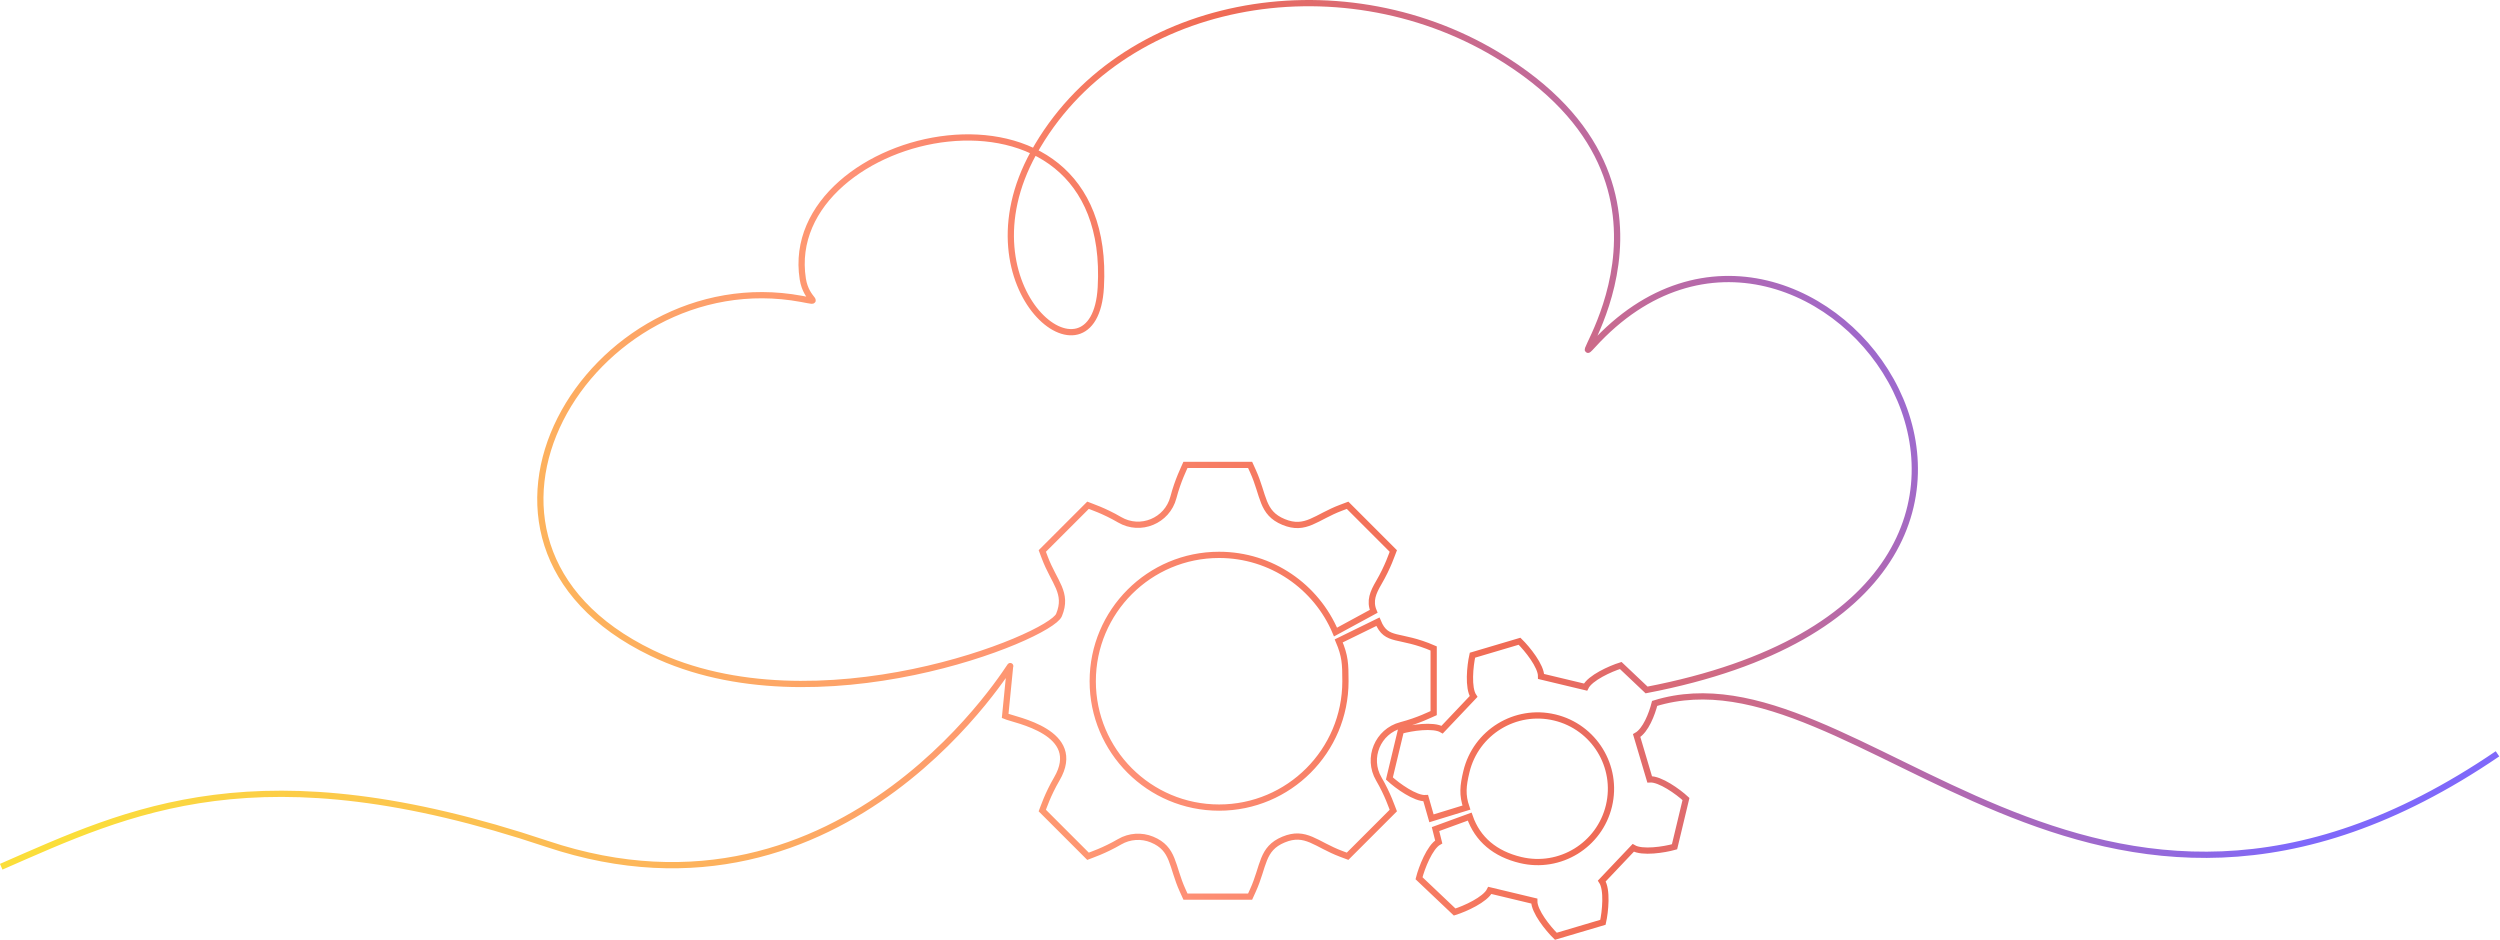 <svg width="2401" height="903" viewBox="0 0 2401 903" fill="none" xmlns="http://www.w3.org/2000/svg">
<g clip-path="url(#clip0_804_2229)">
<path d="M2398.59 723.96C2006.13 991.2 1785.36 614.87 1589.13 675.55C1586.57 685.64 1580.5 701.59 1571.85 706.44L1584.33 748.5C1594.23 747.85 1611.57 760.33 1619.21 767.39L1608.22 813.25C1598.2 816.08 1577.09 819.35 1568.56 814.28L1538.37 846.12C1543.88 854.36 1541.74 875.63 1539.45 885.78L1494.24 899.19C1486.78 891.93 1473.39 875.28 1473.51 865.36L1430.84 855.14C1426.46 864.04 1406.97 872.81 1397.04 875.9L1362.82 843.46C1365.38 833.37 1373.1 813.45 1381.75 808.6L1378.67 796.25L1411.49 784.26C1419.07 806.26 1436.08 820.16 1460.38 825.98C1498.19 835.04 1536.18 811.73 1545.24 773.93C1554.3 736.12 1530.99 698.13 1493.19 689.07C1455.38 680.01 1417.39 703.32 1408.33 741.12C1405.09 754.63 1404.15 763.37 1408.36 775.59L1374.79 785.92L1369.26 766.54C1359.36 767.19 1342.02 754.71 1334.38 747.65L1345.37 701.79C1355.39 698.96 1376.5 695.69 1385.03 700.76L1415.22 668.92C1409.71 660.68 1411.85 639.41 1414.14 629.26L1459.35 615.85C1466.81 623.11 1480.2 639.76 1480.08 649.68L1522.75 659.9C1527.13 651 1546.62 642.23 1556.55 639.14L1581.37 662.64C2078.4 567.11 1740.16 100.41 1529.73 331.5C1496.98 367.46 1651.08 180.45 1437.2 52.39C1284.94 -38.78 1074.87 -1.68 992.672 146.89C919.932 278.36 1051.35 380.38 1057.22 275.99C1069.9 50.63 748.452 122.81 770.992 267.89C774.372 289.64 791.312 291.03 769.662 287.03C567.362 249.6 402.532 519.39 626.022 627.15C783.772 703.21 1008.25 611.96 1017.08 590.65C1025.92 569.31 1012.42 559.57 1003.32 535.27L1001.03 529.16L1044.92 485.27C1047.43 486.29 1060.27 490.42 1075.31 499.2C1095.3 510.87 1121.01 500.24 1126.9 477.83C1131.3 461.08 1137.48 449.01 1138.54 446.49H1200.61L1203.31 452.43C1214.07 476.07 1211.41 492.48 1232.74 501.31C1254.07 510.14 1263.81 496.66 1288.12 487.56L1294.23 485.27L1338.12 529.16C1337.09 531.71 1333.03 544.41 1324.19 559.55C1318.7 568.96 1315.11 577.06 1319.28 587.12L1282.63 607.02C1264.21 563.46 1221.08 532.9 1170.81 532.9C1103.79 532.9 1049.46 587.23 1049.46 654.25C1049.46 721.27 1103.79 775.6 1170.81 775.6C1237.83 775.6 1292.16 721.27 1292.16 654.25C1292.16 637.49 1291.85 630.04 1285.71 615.52L1323.36 597.09C1331.75 617.35 1343.4 608.18 1376.89 622.77V684.84C1374.41 685.89 1362.4 692.05 1345.55 696.48C1323.17 702.36 1312.5 728.06 1324.18 748.07C1332.91 763.02 1337.08 775.93 1338.11 778.46L1294.22 822.35L1288.11 820.06C1263.74 810.94 1254.04 797.47 1232.73 806.31C1211.4 815.15 1214.06 831.57 1203.3 855.19L1200.6 861.13H1138.53L1135.83 855.19C1125.07 831.55 1127.73 815.14 1106.4 806.31C1096.34 802.14 1084.71 802.93 1075.31 808.42C1060.35 817.15 1047.43 821.33 1044.92 822.35L1001.03 778.46C1002.06 775.91 1006.12 763.21 1014.96 748.07C1041.28 703 974.872 691.64 965.352 687.61L970.072 640.05C976.042 628.48 814.502 907.29 525.322 810.46C248.362 717.73 125.112 778.19 1.172 832.41" stroke="url(#paint0_linear_804_2229)" stroke-width="6" stroke-miterlimit="10"/>
</g>
<defs>
<linearGradient id="paint0_linear_804_2229" x1="2024.5" y1="-82" x2="66.334" y2="793.007" gradientUnits="userSpaceOnUse">
<stop offset="0.096" stop-color="#7F68FA"/>
<stop offset="0.381" stop-color="#F06B54"/>
<stop offset="0.561" stop-color="#FE9176"/>
<stop offset="1" stop-color="#FBDE3A"/>
</linearGradient>
<clipPath id="clip0_804_2229">
<rect width="2400.28" height="902.58" fill="white"/>
</clipPath>
</defs>
</svg>
